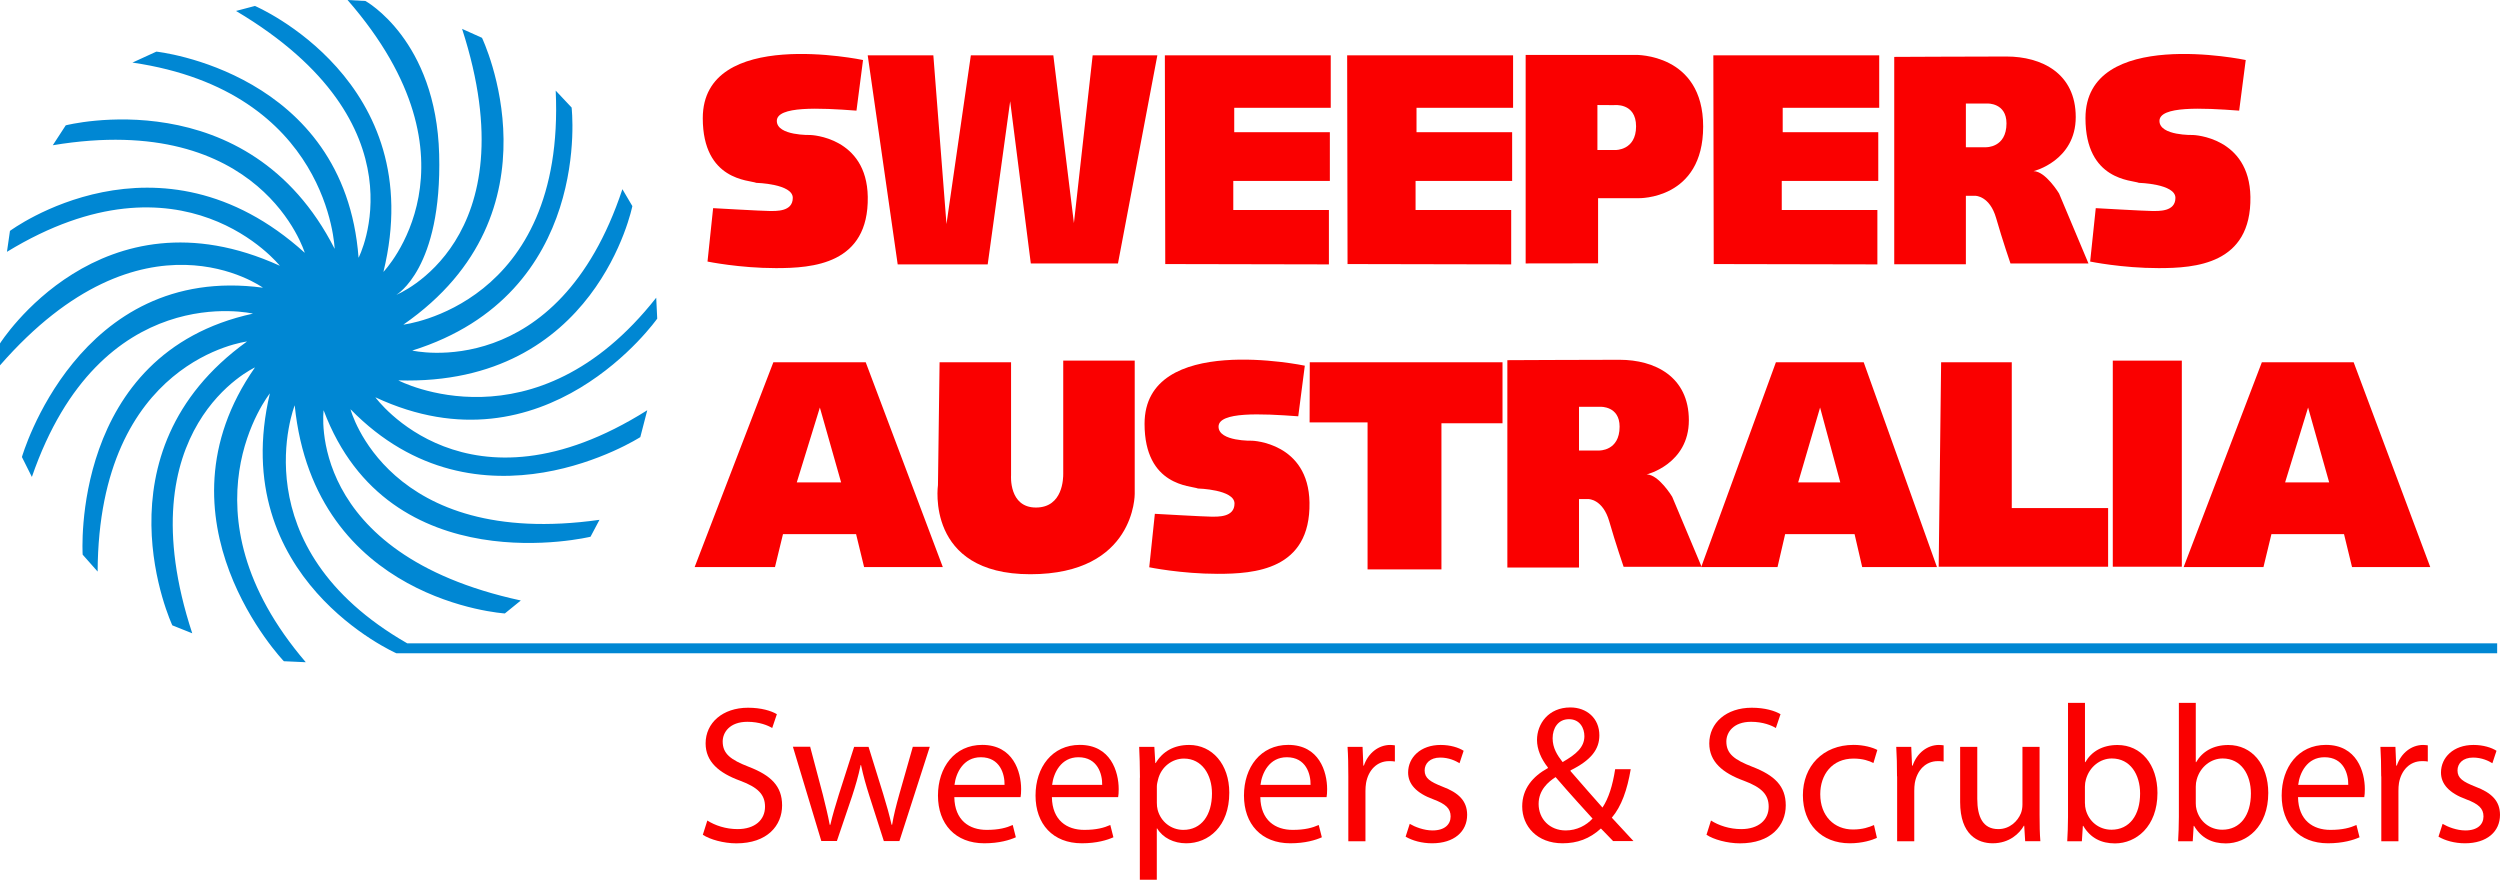 <?xml version="1.0" encoding="UTF-8"?>
<svg id="Layer_2" xmlns="http://www.w3.org/2000/svg" viewBox="0 0 449.43 158.15">
  <defs>
    <style>
      .cls-1 {
        isolation: isolate;
      }

      .cls-2 {
        fill: #0087d3;
      }

      .cls-3 {
        fill: #fa0000;
      }
    </style>
  </defs>
  <g id="Layer_1-2" data-name="Layer_1">
    <g>
      <path class="cls-2" d="M42.43,1.97l3.4-.9s31.51,13.43,23.1,47.81c0,0,18.98-19.7-6.45-48.88l3.22.18s12.71,6.98,13.25,27.57c.54,20.59-7.7,25.25-7.7,25.25,0,0,24.17-9.67,11.82-47.81l3.58,1.61s15.04,31.33-14.14,51.56c0,0,29.18-3.4,27.39-42.07l2.86,3.04s3.94,33.48-28.65,43.69c0,0,26.14,6.09,37.78-29.01l1.79,3.04s-6.45,32.41-42.08,31.33c0,0,24.53,12.89,46.37-14.86l.18,3.76s-20.05,28.47-50.67,14.14c0,0,16.47,22.74,48.88,2.33l-1.25,4.83s-29.01,18.62-52.1-5.01c0,0,6.62,25.25,44.76,19.88l-1.61,3.04s-36.17,8.77-47.98-22.74c0,0-3.4,25.78,35.45,34.2l-2.87,2.33s-34.2-2.15-37.78-37.42c0,0-10.03,25.42,20.23,42.79h375.71v1.79H71.26s-30.62-13.43-22.74-46.73c0,0-16.83,21.13,6.45,48.34l-3.94-.18s-24.35-25.42-5.19-52.82c0,0-23.46,10.74-11.28,47.8l-3.58-1.43s-14.5-30.97,13.43-51.03c0,0-26.68,3.22-26.86,41.36l-2.69-3.04s-2.33-36.17,30.62-43.33c0,0-27.39-6.45-39.75,29.36l-1.79-3.58s10.03-34.91,43.33-30.44c0,0-21.49-15.58-47.27,13.96v-3.94s18.08-28.64,50.31-13.96c0,0-17.37-21.84-49.06-2.51l.54-3.76s26.68-19.87,53,3.94c0,0-7.7-25.6-45.3-19.34l2.33-3.58s32.76-8.41,48.34,22.2c0,0-.9-28.29-36.35-33.48l4.3-1.97s33.84,3.58,36.35,37.06c0,.03,12.35-23.95-22.03-44.37Z"/>
      <g class="cls-1">
        <g class="cls-1">
          <path class="cls-3" d="M127.16,147.51c1.37.88,3.33,1.54,5.43,1.54,3.12,0,4.94-1.65,4.94-4.03,0-2.17-1.26-3.47-4.45-4.66-3.85-1.4-6.23-3.43-6.23-6.72,0-3.68,3.05-6.41,7.63-6.41,2.38,0,4.17.56,5.18,1.16l-.84,2.49c-.74-.46-2.31-1.12-4.45-1.12-3.22,0-4.45,1.93-4.45,3.54,0,2.21,1.44,3.29,4.69,4.55,3.99,1.54,5.99,3.47,5.99,6.93,0,3.64-2.66,6.83-8.23,6.83-2.28,0-4.76-.7-6.02-1.54l.81-2.56Z"/>
          <path class="cls-3" d="M145.65,134.27l2.28,8.61c.46,1.89.91,3.64,1.23,5.39h.11c.39-1.72.95-3.54,1.51-5.36l2.77-8.65h2.59l2.63,8.47c.63,2.03,1.12,3.82,1.51,5.53h.1c.28-1.72.74-3.5,1.3-5.5l2.42-8.51h3.05l-5.46,16.95h-2.8l-2.59-8.09c-.6-1.89-1.09-3.57-1.51-5.57h-.07c-.42,2.03-.95,3.78-1.54,5.6l-2.73,8.05h-2.8l-5.11-16.95h3.15Z"/>
          <path class="cls-3" d="M171.56,143.31c.07,4.17,2.7,5.88,5.81,5.88,2.21,0,3.57-.38,4.69-.88l.56,2.21c-1.09.49-2.98,1.08-5.67,1.08-5.22,0-8.33-3.47-8.33-8.58s3.01-9.11,7.95-9.11c5.57,0,7,4.83,7,7.95,0,.63-.03,1.08-.1,1.44h-11.91ZM180.59,141.1c.04-1.93-.81-4.97-4.27-4.97-3.15,0-4.48,2.84-4.73,4.97h9Z"/>
          <path class="cls-3" d="M189.1,143.31c.07,4.17,2.7,5.88,5.81,5.88,2.21,0,3.57-.38,4.69-.88l.56,2.21c-1.09.49-2.98,1.08-5.67,1.08-5.22,0-8.33-3.47-8.33-8.58s3.01-9.11,7.95-9.11c5.57,0,7,4.83,7,7.95,0,.63-.03,1.08-.1,1.44h-11.91ZM198.14,141.1c.04-1.93-.81-4.97-4.27-4.97-3.15,0-4.48,2.84-4.73,4.97h9Z"/>
          <path class="cls-3" d="M204.93,139.8c0-2.17-.07-3.92-.14-5.53h2.73l.17,2.91h.07c1.23-2.07,3.26-3.26,6.02-3.26,4.13,0,7.21,3.47,7.21,8.58,0,6.09-3.75,9.1-7.74,9.1-2.24,0-4.2-.98-5.22-2.66h-.07v9.21h-3.05v-18.35ZM207.97,144.32c0,.46.04.88.14,1.26.56,2.14,2.42,3.61,4.62,3.61,3.26,0,5.15-2.66,5.15-6.55,0-3.36-1.79-6.27-5.04-6.27-2.1,0-4.1,1.47-4.66,3.78-.1.39-.21.84-.21,1.23v2.94Z"/>
          <path class="cls-3" d="M226.57,143.31c.07,4.17,2.7,5.88,5.81,5.88,2.21,0,3.57-.38,4.69-.88l.56,2.21c-1.08.49-2.98,1.08-5.67,1.08-5.22,0-8.33-3.47-8.33-8.58s3.01-9.11,7.95-9.11c5.57,0,7,4.83,7,7.95,0,.63-.03,1.08-.1,1.44h-11.91ZM235.6,141.1c.04-1.93-.8-4.97-4.27-4.97-3.15,0-4.48,2.84-4.73,4.97h9Z"/>
          <path class="cls-3" d="M242.39,139.56c0-2-.03-3.71-.14-5.29h2.7l.14,3.36h.1c.77-2.28,2.66-3.71,4.73-3.71.32,0,.56.04.84.07v2.91c-.32-.07-.63-.07-1.05-.07-2.17,0-3.71,1.61-4.13,3.92-.07.42-.11.95-.11,1.44v9.04h-3.08v-11.66Z"/>
          <path class="cls-3" d="M253.42,148.1c.95.56,2.56,1.19,4.1,1.19,2.21,0,3.26-1.09,3.26-2.52s-.88-2.24-3.12-3.08c-3.08-1.12-4.52-2.77-4.52-4.8,0-2.73,2.24-4.97,5.85-4.97,1.72,0,3.22.46,4.13,1.05l-.74,2.24c-.67-.42-1.89-1.02-3.47-1.02-1.82,0-2.8,1.05-2.8,2.31,0,1.4.98,2.03,3.19,2.91,2.91,1.09,4.45,2.56,4.45,5.08,0,3.01-2.35,5.11-6.3,5.11-1.86,0-3.57-.49-4.76-1.19l.74-2.31Z"/>
          <path class="cls-3" d="M290.01,151.22c-.67-.67-1.3-1.37-2.21-2.28-2.03,1.86-4.27,2.66-6.9,2.66-4.59,0-7.25-3.08-7.25-6.62,0-3.22,1.93-5.43,4.62-6.9v-.11c-1.23-1.54-1.96-3.29-1.96-4.94,0-2.91,2.07-5.85,5.99-5.85,2.94,0,5.22,1.93,5.22,5.01,0,2.49-1.44,4.45-5.18,6.3v.14c2,2.31,4.24,4.87,5.74,6.55,1.09-1.65,1.82-3.92,2.28-6.9h2.8c-.63,3.71-1.65,6.65-3.4,8.72,1.26,1.37,2.49,2.7,3.89,4.2h-3.64ZM286.3,147.16c-1.4-1.54-4.03-4.41-6.65-7.46-1.3.84-3.05,2.31-3.05,4.83,0,2.7,2,4.76,4.87,4.76,2,0,3.71-.91,4.83-2.14ZM279.12,132.73c0,1.72.81,3.01,1.79,4.27,2.38-1.37,3.92-2.63,3.92-4.66,0-1.44-.81-3.05-2.77-3.05s-2.94,1.61-2.94,3.43Z"/>
        </g>
        <g class="cls-1">
          <path class="cls-3" d="M307.59,147.51c1.37.88,3.33,1.54,5.43,1.54,3.12,0,4.94-1.65,4.94-4.03,0-2.17-1.26-3.47-4.45-4.66-3.85-1.4-6.23-3.43-6.23-6.72,0-3.68,3.05-6.41,7.63-6.41,2.38,0,4.17.56,5.18,1.16l-.84,2.49c-.74-.46-2.31-1.12-4.45-1.12-3.22,0-4.45,1.93-4.45,3.54,0,2.21,1.44,3.29,4.69,4.55,3.99,1.54,5.99,3.47,5.99,6.93,0,3.64-2.66,6.83-8.23,6.83-2.28,0-4.76-.7-6.02-1.54l.81-2.56Z"/>
          <path class="cls-3" d="M337.42,150.62c-.81.39-2.59.98-4.87.98-5.11,0-8.44-3.47-8.44-8.65s3.57-9.04,9.11-9.04c1.82,0,3.43.46,4.27.91l-.7,2.35c-.74-.38-1.89-.8-3.57-.8-3.89,0-5.99,2.91-5.99,6.41,0,3.92,2.52,6.34,5.88,6.34,1.75,0,2.91-.42,3.78-.8l.53,2.31Z"/>
          <path class="cls-3" d="M341.03,139.56c0-2-.04-3.71-.14-5.29h2.7l.14,3.36h.11c.77-2.28,2.66-3.71,4.73-3.71.31,0,.56.04.84.07v2.91c-.31-.07-.63-.07-1.05-.07-2.17,0-3.71,1.61-4.13,3.92-.07.42-.1.95-.1,1.44v9.04h-3.08v-11.66Z"/>
          <path class="cls-3" d="M366.66,146.56c0,1.79.03,3.33.14,4.66h-2.73l-.17-2.77h-.07c-.77,1.37-2.59,3.15-5.6,3.15-2.66,0-5.85-1.51-5.85-7.42v-9.91h3.08v9.35c0,3.22,1.01,5.43,3.78,5.43,2.07,0,3.5-1.44,4.06-2.84.17-.42.28-.98.28-1.58v-10.37h3.08v12.29Z"/>
          <path class="cls-3" d="M371.77,126.36h3.05v10.65h.07c1.09-1.89,3.05-3.08,5.78-3.08,4.24,0,7.18,3.5,7.18,8.62,0,6.06-3.85,9.07-7.63,9.07-2.45,0-4.41-.95-5.71-3.15h-.07l-.18,2.77h-2.63c.07-1.16.14-2.87.14-4.38v-20.49ZM374.82,144.43c0,.39.04.77.14,1.12.56,2.14,2.38,3.61,4.62,3.61,3.26,0,5.15-2.63,5.15-6.51,0-3.4-1.75-6.3-5.08-6.3-2.07,0-4.03,1.47-4.66,3.78-.11.38-.18.8-.18,1.29v3.01Z"/>
          <path class="cls-3" d="M391.69,126.36h3.05v10.65h.07c1.09-1.89,3.05-3.08,5.78-3.08,4.24,0,7.18,3.5,7.18,8.62,0,6.06-3.85,9.07-7.63,9.07-2.45,0-4.41-.95-5.71-3.15h-.07l-.17,2.77h-2.63c.07-1.16.14-2.87.14-4.38v-20.49ZM394.74,144.43c0,.39.04.77.14,1.12.56,2.14,2.38,3.61,4.62,3.61,3.26,0,5.15-2.63,5.15-6.51,0-3.4-1.75-6.3-5.08-6.3-2.07,0-4.03,1.47-4.66,3.78-.11.38-.17.8-.17,1.29v3.01Z"/>
        </g>
        <g class="cls-1">
          <path class="cls-3" d="M413.12,143.31c.07,4.17,2.7,5.88,5.81,5.88,2.21,0,3.57-.38,4.69-.88l.56,2.21c-1.08.49-2.98,1.08-5.67,1.08-5.22,0-8.33-3.47-8.33-8.58s3.01-9.11,7.95-9.11c5.57,0,7,4.83,7,7.95,0,.63-.03,1.08-.1,1.44h-11.91ZM422.15,141.1c.04-1.93-.8-4.97-4.27-4.97-3.15,0-4.48,2.84-4.73,4.97h9Z"/>
        </g>
        <g class="cls-1">
          <path class="cls-3" d="M428.07,139.56c0-2-.04-3.71-.14-5.29h2.7l.14,3.36h.11c.77-2.28,2.66-3.71,4.73-3.71.31,0,.56.04.84.07v2.91c-.31-.07-.63-.07-1.05-.07-2.17,0-3.71,1.61-4.13,3.92-.07.42-.1.95-.1,1.44v9.04h-3.08v-11.66Z"/>
          <path class="cls-3" d="M439.1,148.1c.95.56,2.56,1.19,4.1,1.19,2.21,0,3.26-1.09,3.26-2.52s-.88-2.24-3.12-3.08c-3.08-1.12-4.52-2.77-4.52-4.8,0-2.73,2.24-4.97,5.85-4.97,1.72,0,3.22.46,4.13,1.05l-.74,2.24c-.67-.42-1.89-1.02-3.47-1.02-1.82,0-2.8,1.05-2.8,2.31,0,1.4.98,2.03,3.19,2.91,2.91,1.09,4.45,2.56,4.45,5.08,0,3.01-2.35,5.11-6.3,5.11-1.86,0-3.57-.49-4.76-1.19l.74-2.31Z"/>
        </g>
      </g>
      <path class="cls-3" d="M153.97,19.89l1.18-9.1s-28.81-6.07-28.81,10.45c0,11.29,8.43,11.12,9.61,11.63,0,0,6.57.17,6.57,2.7s-3.03,2.36-4.21,2.36-10.11-.51-10.11-.51l-1.01,9.6s5.73,1.18,12.3,1.18,16.7-.67,16.51-12.81c-.17-10.79-10.28-11.12-10.28-11.12,0,0-6.07.17-6.07-2.53,0-2.69,7.58-2.36,14.32-1.85Z"/>
      <path class="cls-3" d="M402.54,19.89l1.18-9.1s-28.81-6.07-28.81,10.45c0,11.29,8.43,11.12,9.6,11.63,0,0,6.57.17,6.57,2.7s-3.03,2.36-4.21,2.36-10.11-.51-10.11-.51l-1.01,9.6s5.73,1.18,12.3,1.18,16.7-.67,16.51-12.81c-.17-10.79-10.28-11.12-10.28-11.12,0,0-6.07.17-6.07-2.53.01-2.69,7.59-2.36,14.33-1.85Z"/>
      <polygon class="cls-3" points="155.99 9.95 167.79 9.95 170.15 40.28 174.53 9.95 189.36 9.95 193.06 40.11 196.43 9.95 208.06 9.95 200.98 47.36 185.31 47.36 181.6 18.2 177.56 47.53 161.38 47.53 155.99 9.95"/>
      <polygon class="cls-3" points="209.41 9.95 239.23 9.95 239.23 19.38 221.88 19.38 221.88 23.76 239.07 23.76 239.07 32.53 221.71 32.53 221.71 37.75 238.9 37.75 238.9 47.53 209.48 47.47 209.41 9.95"/>
      <polygon class="cls-3" points="242.18 9.95 272.01 9.95 272.01 19.38 254.65 19.38 254.65 23.76 271.84 23.76 271.84 32.53 254.48 32.53 254.48 37.75 271.67 37.75 271.67 47.53 242.25 47.47 242.18 9.95"/>
      <polygon class="cls-3" points="308.01 9.95 337.83 9.95 337.83 19.38 320.48 19.38 320.48 23.76 337.66 23.76 337.66 32.53 320.31 32.53 320.31 37.75 337.5 37.75 337.5 47.53 308.08 47.47 308.01 9.95"/>
      <path class="cls-3" d="M274.27,47.36V9.87h19.75s12.16-.29,12.16,12.88-11.59,12.88-11.59,12.88h-7.3v11.71l-13.02.02ZM287.17,18.88v8.09h3.23s3.72.09,3.72-4.25-4-3.82-4-3.82l-2.95-.02Z"/>
      <path class="cls-3" d="M360.71,10.16c6.3,0,12.45,3,12.45,10.88s-7.58,9.73-7.58,9.73c2.15,0,4.58,4.01,4.58,4.01l5.29,12.59h-14.02s-1.43-4.15-2.58-8.16c-1.15-4.01-3.72-4.01-3.72-4.01h-1.72v12.31h-12.88V10.23s13.88-.07,20.18-.07ZM353.41,18.6v7.87h3.58s3.72.14,3.72-4.29c0-3.72-3.44-3.57-3.44-3.57h-3.86Z"/>
      <path class="cls-3" d="M233.39,74.84l1.18-9.1s-28.81-6.07-28.81,10.45c0,11.29,8.43,11.12,9.6,11.63,0,0,6.57.17,6.57,2.7s-3.04,2.36-4.21,2.36-10.11-.51-10.11-.51l-1.01,9.61s5.73,1.18,12.3,1.18,16.71-.67,16.51-12.81c-.17-10.78-10.28-11.12-10.28-11.12,0,0-6.07.17-6.07-2.53,0-2.7,7.59-2.36,14.33-1.86Z"/>
      <path class="cls-3" d="M291.16,64.68c6.3,0,12.45,3,12.45,10.88s-7.58,9.73-7.58,9.73c2.15,0,4.58,4.01,4.58,4.01l5.29,12.59h-14.02s-1.43-4.15-2.58-8.16-3.72-4.01-3.72-4.01h-1.72v12.31h-12.88v-37.28s13.88-.07,20.18-.07ZM283.86,73.12v7.87h3.58s3.72.14,3.72-4.29c0-3.72-3.43-3.57-3.43-3.57h-3.87Z"/>
      <path class="cls-3" d="M168.91,65.12h12.85v20.35s-.43,5.77,4.47,5.77,4.91-5.34,4.91-6.06v-20.35h12.85v23.96s.14,14.44-18.77,14.44-16.6-16.02-16.6-16.02l.29-22.09Z"/>
      <polygon class="cls-3" points="235.46 65.12 270.11 65.12 270.11 76.09 259.13 76.09 259.13 102.36 245.85 102.36 245.85 75.94 235.43 75.94 235.46 65.12"/>
      <polygon class="cls-3" points="348.96 65.12 361.66 65.12 361.66 91.34 378.98 91.34 378.98 101.88 348.52 101.88 348.96 65.12"/>
      <rect class="cls-3" x="379.82" y="64.83" width="12.41" height="37.05"/>
      <path class="cls-3" d="M139.03,65.12h16.6l13.86,36.82h-14.15l-1.44-5.92h-13.14l-1.44,5.92h-14.44l14.15-36.82ZM143.24,86.72h7.97l-3.82-13.46-4.15,13.46Z"/>
      <path class="cls-3" d="M319.26,65.12h15.78l13.17,36.82h-13.44l-1.37-5.92h-12.48l-1.37,5.92h-13.72l13.43-36.82ZM323.26,86.72h7.57l-3.63-13.46-3.94,13.46Z"/>
      <path class="cls-3" d="M406.62,65.12h16.5l13.77,36.82h-14.06l-1.44-5.92h-13.05l-1.43,5.92h-14.35l14.06-36.82ZM410.8,86.72h7.92l-3.79-13.46-4.13,13.46Z"/>
    </g>
  </g>
</svg>